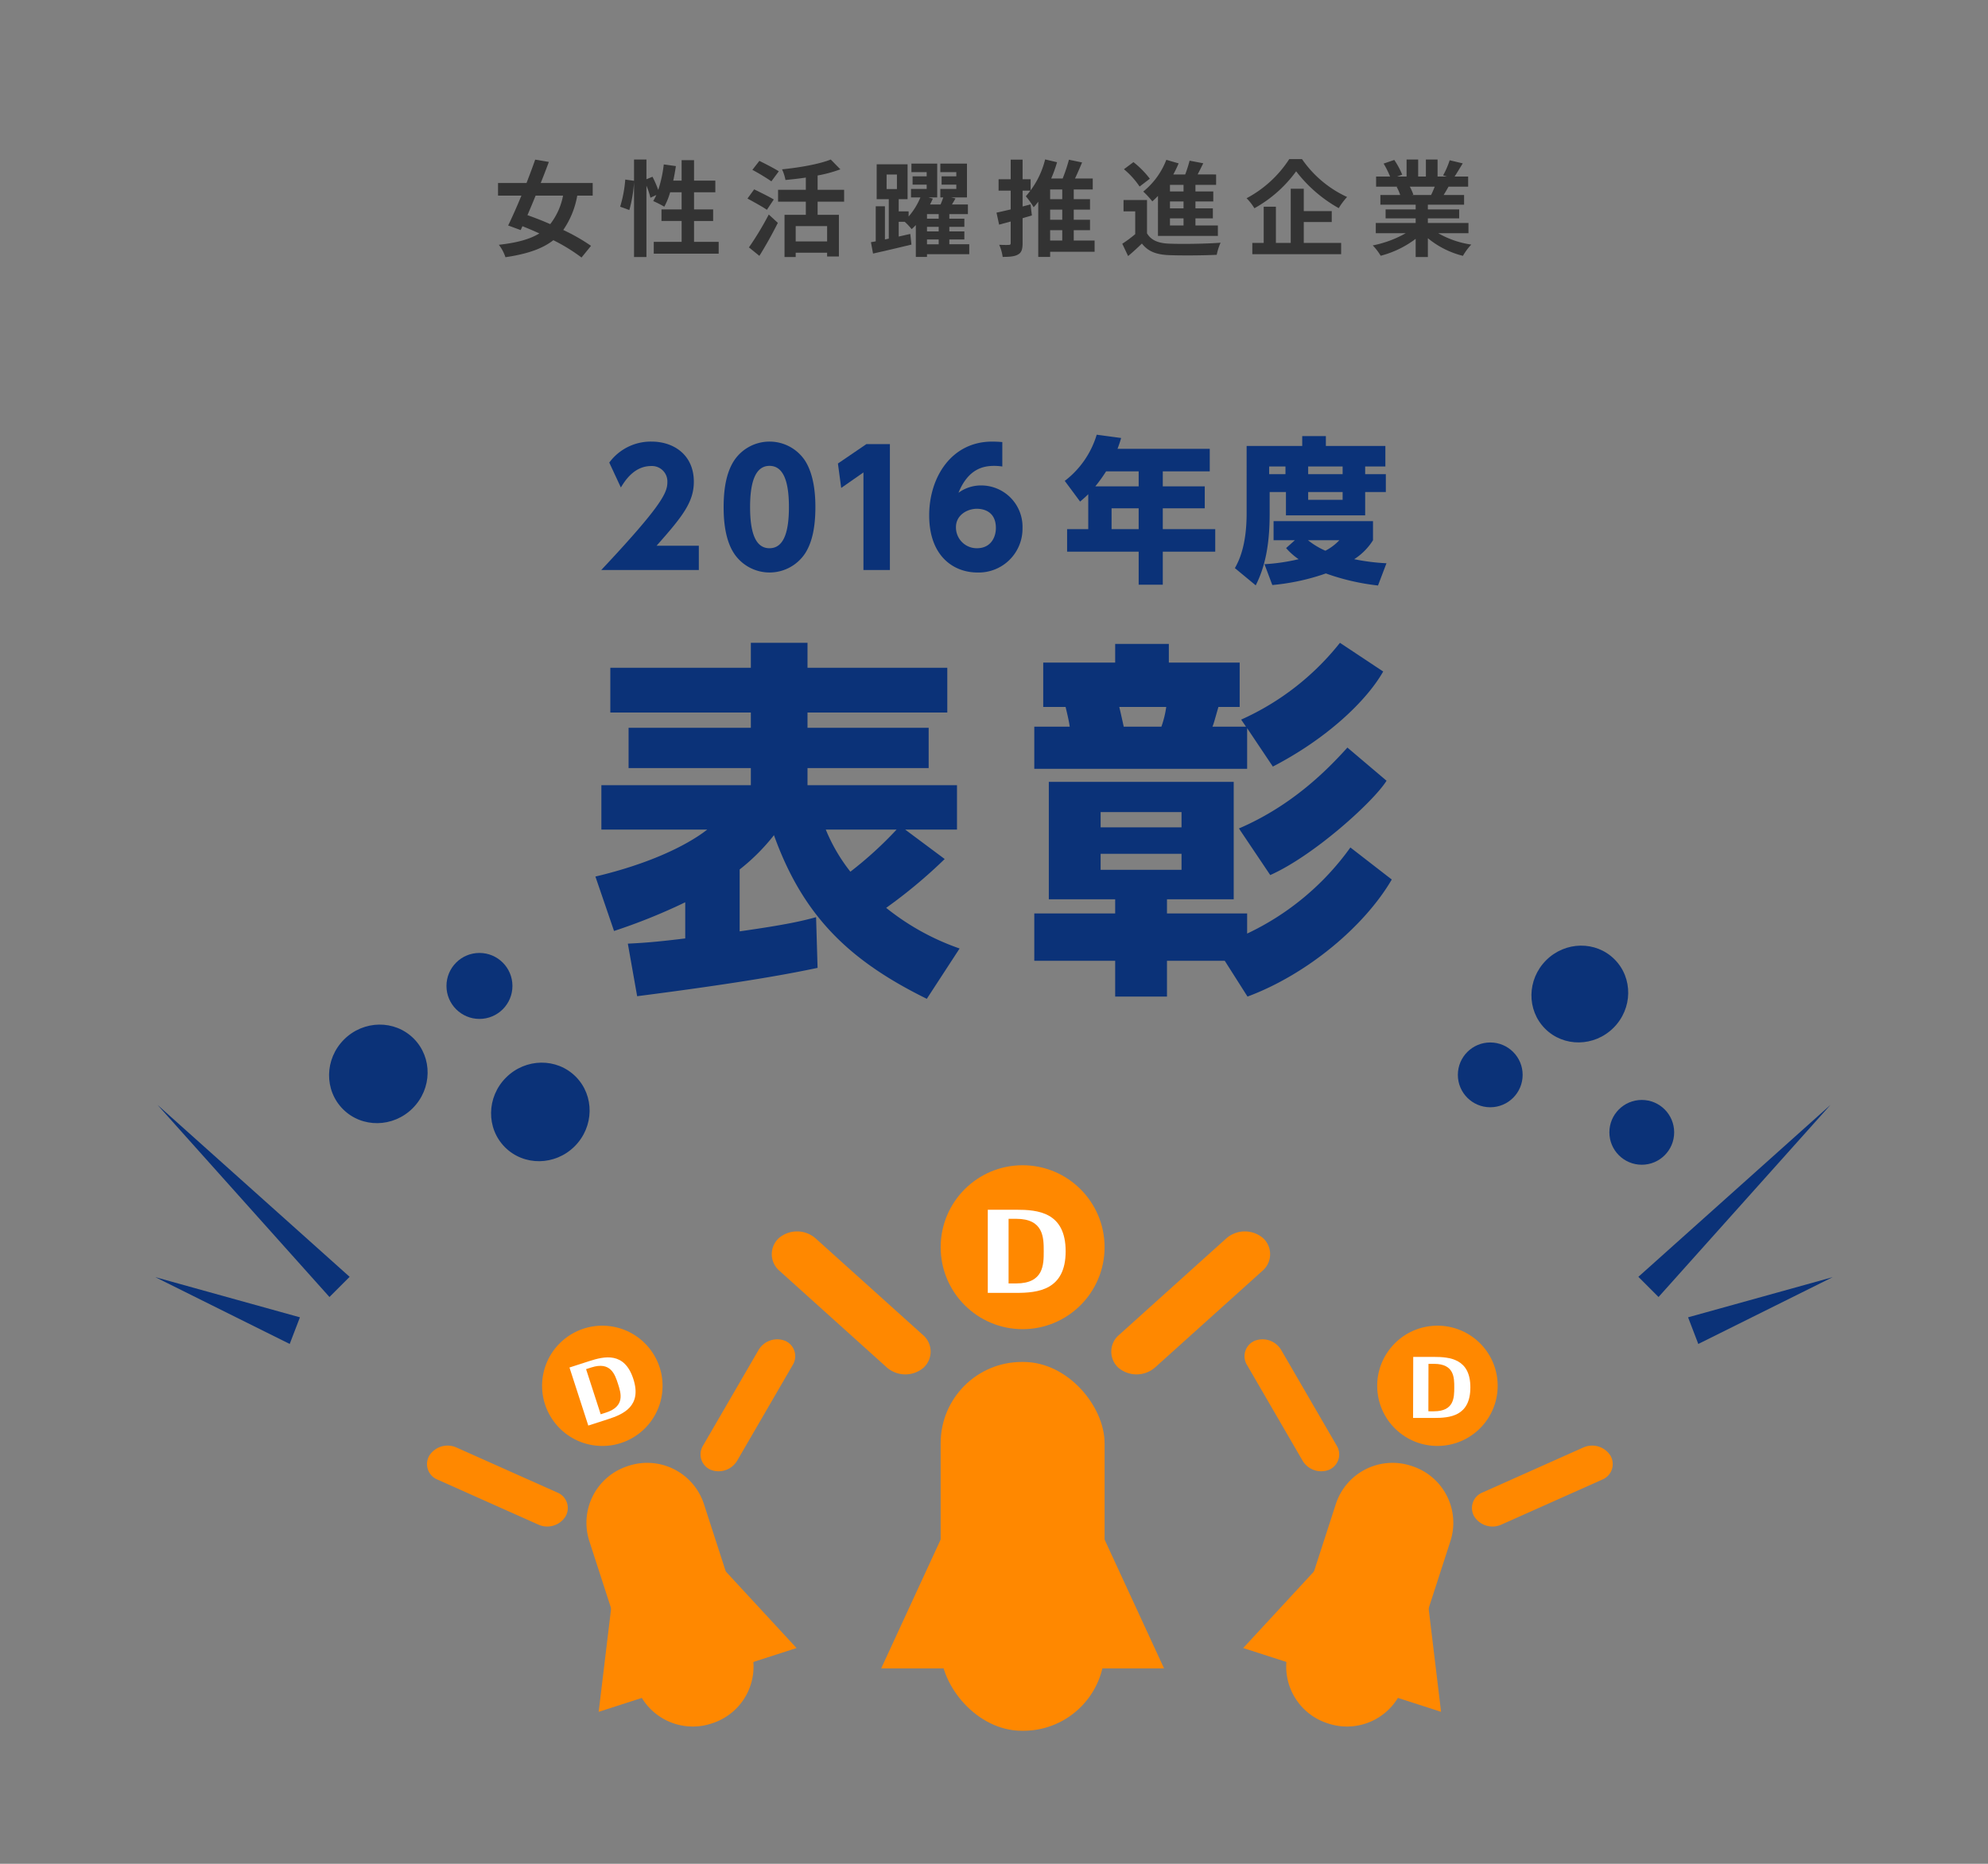 <?xml version="1.0" encoding="UTF-8"?> <svg xmlns="http://www.w3.org/2000/svg" width="533.333" height="500" viewBox="0 0 533.333 500"><rect x="0" y="0" width="533.333" height="500" fill="#808080" stroke="none"/><defs><style> .a { fill: none; } .b { fill: #333; } .c { fill: #0b3278; } .d { fill: #f80; } .e { fill: #fff; } </style></defs><title>img_data04</title><g><rect class="a" width="533.333" height="500"></rect><g><g><path class="b" d="M154.862,52.482a23.307,23.307,0,0,1-3.752,9.212,50.866,50.866,0,0,1,7.448,4.256l-2.548,3.136a47.508,47.508,0,0,0-7.56-4.648c-3.053,2.38-7.196,3.724-12.853,4.564a11.212,11.212,0,0,0-1.764-3.332c4.704-.532,8.204-1.428,10.864-3.052q-2.31-1.05-4.536-1.932l-.477,1.036-3.359-1.232c1.063-2.184,2.323-5.012,3.556-8.008h-6.271V49.094h7.644c.84-2.184,1.652-4.34,2.324-6.272l3.668.616c-.672,1.792-1.4,3.724-2.185,5.656h13.944v3.388Zm-11.172,0c-.728,1.82-1.483,3.584-2.184,5.236,1.904.672,4.004,1.484,6.104,2.408a17.908,17.908,0,0,0,3.444-7.644Z"></path><path class="b" d="M192.803,64.886v3.164h-17.416V64.886h7.477V59.285H177.459V56.178h5.404v-4.592H179.783a19.136,19.136,0,0,1-1.568,3.864,29.515,29.515,0,0,0-2.968-1.512c.28-.504.56-1.036.84-1.624l-1.596.728a19.422,19.422,0,0,0-1.064-3.22v19.124h-3.332v-20.02a35.706,35.706,0,0,1-1.26,7.42l-2.464-.896a33.304,33.304,0,0,0,1.372-7.28l2.352.336V42.794h3.332v5.292l1.624-.672a31.928,31.928,0,0,1,1.54,3.528,33.895,33.895,0,0,0,1.484-6.832l3.248.448c-.196,1.316-.42,2.632-.7,3.892h2.24V42.962h3.332v5.488h5.712v3.136H186.195v4.592h5.123v3.108H186.195v5.6Z"></path><path class="b" d="M205.739,56.289c-1.148-.812-3.557-2.128-5.208-3.024l1.792-2.464c1.54.756,4.032,1.96,5.264,2.716Zm-4.816,10.08a82.638,82.638,0,0,0,5.32-8.82l2.436,2.24c-1.483,2.94-3.248,6.132-4.956,8.848Zm6.021-17.724a58.076,58.076,0,0,0-5.097-3.08l1.876-2.408c1.568.784,4.004,2.016,5.208,2.8Zm12.403,5.46v3.528h5.712V68.806h-3.164V67.798h-8.428v1.148H210.471v-11.312h5.712V54.105h-7.447V50.913h7.447V47.638c-1.848.28-3.695.476-5.46.644a11.692,11.692,0,0,0-.924-2.856c4.76-.476,9.996-1.4,13.076-2.632l2.576,2.632a35.779,35.779,0,0,1-6.104,1.652v3.836H226.459v3.192Zm2.548,6.552h-8.428v4.116h8.428Z"></path><path class="b" d="M260.03,68.189H248.69v.728h-2.996v-8.54a13.462,13.462,0,0,1-1.12,1.092,16.895,16.895,0,0,0-1.848-1.96h-1.624v3.948c1.036-.224,2.072-.476,3.108-.7l.308,2.856c-3.584.868-7.392,1.764-10.304,2.408l-.561-3.052,1.288-.224V55.338h2.464v8.904l1.036-.224v-10.584h-3.248V44.081h8.288v9.352h-2.38v3.276h2.66v1.372a18.692,18.692,0,0,0,3.164-5.124h-2.521V50.69h4.2V49.541h-3.78V47.302h3.78V46.181h-4.088v-2.296h6.916v9.072h-2.38l1.204.336c-.225.504-.477,1.036-.756,1.568h2.828c.279-.644.531-1.316.728-1.904h-.784V50.69h4.284V49.541h-3.948V47.302h3.948V46.181h-4.284v-2.296H259.414v9.072h-4.283l1.204.28c-.309.56-.645,1.092-.952,1.624H259.667v2.576h-4.984v1.232h4.032v2.184h-4.032v1.232h4.032v2.156h-4.032v1.288h5.348ZM237.854,50.718H240.627V46.826h-2.772Zm13.972,6.72h-3.136v1.232h3.136Zm0,3.416h-3.136v1.232h3.136Zm-3.136,4.676h3.136V64.242h-3.136Z"></path><path class="b" d="M276.831,57.802c-.812.252-1.652.476-2.492.728v6.664c0,1.652-.28,2.548-1.176,3.052-.925.56-2.24.672-4.172.672a12.106,12.106,0,0,0-.925-3.248c1.093.056,2.24.056,2.604.028.336,0,.476-.112.476-.532V59.426l-3.107.84-.7-3.22c1.063-.224,2.38-.532,3.808-.868v-5.04h-3.248V48.086h3.248V42.822h3.192v5.264h2.156v3.052h-2.156V55.393l2.128-.56Zm16.827,9.744H281.73v1.372H278.539v-14.812a16.621,16.621,0,0,1-1.232,1.484,21.949,21.949,0,0,0-2.1-2.94,23.287,23.287,0,0,0,5.18-9.884l3.192.756a35.433,35.433,0,0,1-1.568,4.368h3.08a46.195,46.195,0,0,0,1.68-5.04l3.528.728c-.616,1.456-1.26,2.968-1.904,4.312h4.76v2.94h-5.096v2.604h4.368v2.8h-4.368v2.716h4.368v2.8h-4.368v2.772h5.6Zm-8.68-16.716h-3.248v2.604h3.248Zm0,5.404h-3.248v2.716h3.248Zm-3.248,8.288h3.248v-2.772h-3.248Z"></path><path class="b" d="M307.715,62.59c1.092,1.876,3.052,2.66,5.908,2.772,3.359.14,9.968.056,13.832-.252a15.141,15.141,0,0,0-1.036,3.248c-3.473.168-9.408.224-12.824.084-3.332-.14-5.572-.952-7.252-3.108-1.12,1.092-2.268,2.156-3.696,3.36l-1.567-3.304a33.594,33.594,0,0,0,3.472-2.576v-6.104H301.415V53.658h6.3Zm-1.988-12.544a21.807,21.807,0,0,0-4.2-4.648l2.549-1.904a24.333,24.333,0,0,1,4.396,4.452Zm4.929,2.52c-.505.532-1.009,1.008-1.513,1.456a23.591,23.591,0,0,0-2.436-2.632,20.301,20.301,0,0,0,6.188-8.512l3.305.952a32.146,32.146,0,0,1-1.429,2.968h3.192a34.853,34.853,0,0,0,1.176-3.696l3.668.7c-.504,1.008-1.008,2.044-1.512,2.996H326.251V49.597H320.707v1.764h4.788v2.688H320.707V55.897h4.676v2.688H320.707v1.904h6.02v2.8H310.655Zm6.859-2.968H313.875v1.764h3.64Zm0,4.452H313.875V55.897h3.64Zm0,4.536H313.875v1.904h3.64Z"></path><path class="b" d="M349.295,42.681a29.773,29.773,0,0,0,12.096,10.164,18.199,18.199,0,0,0-2.24,2.996,37.481,37.481,0,0,1-11.424-9.884,34.692,34.692,0,0,1-11.199,9.912,14.021,14.021,0,0,0-2.101-2.688,30.869,30.869,0,0,0,11.452-10.5Zm.476,22.484h10.024V68.189H335.967V65.165h3.052V55.45h3.276v9.716h3.976V50.634h3.5v5.992h7.504v2.94H349.771Z"></path><path class="b" d="M385.835,62.561a25.011,25.011,0,0,0,8.876,3.052,15.666,15.666,0,0,0-2.24,3.024,23.908,23.908,0,0,1-9.408-4.732v5.04H379.787V64.074a26.568,26.568,0,0,1-9.38,4.536,15.543,15.543,0,0,0-2.128-2.772,29.42,29.42,0,0,0,8.848-3.276h-8.036V59.818H379.787V58.585h-8.064V56.178h8.064V54.917h-9.464v-2.604h5.319a12.613,12.613,0,0,0-.951-2.184l.336-.056H369.175V47.358h3.752a25.136,25.136,0,0,0-1.735-3.472l2.855-.98a21.142,21.142,0,0,1,2.128,3.948l-1.372.504h2.548v-4.564h3.108v4.564h2.072v-4.564H385.667v4.564h2.492l-1.008-.308a22.536,22.536,0,0,0,1.764-4.06l3.5.84c-.784,1.288-1.54,2.548-2.185,3.528h3.641v2.716h-5.264c-.448.812-.896,1.568-1.316,2.24h5.488v2.604h-9.717v1.26h8.4v2.408h-8.4v1.232h10.893v2.744Zm-7.616-12.488a13.776,13.776,0,0,1,.952,2.156l-.476.084h5.235c.336-.672.672-1.484.98-2.24Z"></path></g><g><g><circle class="c" cx="128.626" cy="264.496" r="8.85"></circle><circle class="c" cx="399.799" cy="288.353" r="8.691"></circle><ellipse class="c" cx="101.503" cy="288.086" rx="13.407" ry="13.031" transform="translate(-173.88 155.947) rotate(-44.957)"></ellipse><ellipse class="c" cx="144.962" cy="298.292" rx="13.407" ry="13.031" transform="translate(-168.385 189.639) rotate(-44.957)"></ellipse><ellipse class="c" cx="423.829" cy="266.663" rx="13.165" ry="12.796" transform="translate(-64.505 377.433) rotate(-44.957)"></ellipse><circle class="c" cx="440.449" cy="303.772" r="8.691"></circle><g><polygon class="c" points="88.388 347.949 42.245 296.394 93.801 342.536 88.388 347.949"></polygon><polygon class="c" points="77.722 360.542 41.666 342.62 80.463 353.395 77.722 360.542"></polygon></g><g><polygon class="c" points="439.532 342.536 491.088 296.394 444.945 347.949 439.532 342.536"></polygon><polygon class="c" points="452.871 353.395 491.666 342.62 455.611 360.542 452.871 353.395"></polygon></g></g><g><g><g><g><ellipse class="d" cx="161.588" cy="371.771" rx="16.132" ry="16.162" transform="translate(-226.504 488.856) rotate(-83.296)"></ellipse><path class="d" d="M191.074,462.301l-.309.1a16.001,16.001,0,0,1-20.133-10.292l-12.527-38.666a15.98,15.98,0,0,1,10.305-20.134l.309-.1a16.001,16.001,0,0,1,20.133,10.292l12.527,38.666A15.98,15.98,0,0,1,191.074,462.301Z"></path><path class="e" d="M169.91,369.936h0c-2.385-7.363-7.771-6.096-11.813-4.793l-5.319,1.715,5.046,15.575,5.319-1.715C167.185,379.416,172.273,377.228,169.91,369.936Zm-7.34,9.013-1.418.457-3.922-12.106,1.418-.457c5.177-1.669,6.324,1.871,7.149,4.42C166.6,373.74,167.747,377.28,162.57,378.949Z"></path></g><polygon class="d" points="168.551 393.264 160.609 459.231 213.692 442.117 168.551 393.264"></polygon></g><path class="d" d="M144.478,409.027a5.804,5.804,0,0,0,7.237-2.21,4.489,4.489,0,0,0-2.221-6.431l-27.089-12.09a5.804,5.804,0,0,0-7.237,2.21,4.489,4.489,0,0,0,2.221,6.431Z"></path><path class="d" d="M197.775,391.839A5.808,5.808,0,0,1,190.607,394.278a4.492,4.492,0,0,1-1.968-6.517l14.865-25.605a5.808,5.808,0,0,1,7.168-2.439,4.492,4.492,0,0,1,1.968,6.517Z"></path></g><g><g><g><ellipse class="d" cx="385.627" cy="371.771" rx="16.162" ry="16.132" transform="translate(-40.762 47.558) rotate(-6.704)"></ellipse><path class="d" d="M356.142,462.301l.309.1a16.001,16.001,0,0,0,20.133-10.292l12.527-38.666a15.98,15.98,0,0,0-10.305-20.134l-.309-.1a16.001,16.001,0,0,0-20.133,10.292l-12.527,38.666A15.98,15.98,0,0,0,356.142,462.301Z"></path><path class="e" d="M384.723,364.017l-5.588-.005-.038,16.372,5.588.005c4.247.004,9.762-.438,9.78-8.177h0C394.483,364.547,388.97,364.021,384.723,364.017Zm5.42,8.191c-.006,2.679-.015,6.4-5.454,6.395l-1.49-.001.029-12.726,1.49.001C390.158,365.882,390.149,369.603,390.143,372.208Z"></path></g><polygon class="d" points="378.664 393.264 386.606 459.231 333.523 442.117 378.664 393.264"></polygon></g><path class="d" d="M402.737,409.027a5.804,5.804,0,0,1-7.237-2.21,4.489,4.489,0,0,1,2.221-6.431L424.81,388.297a5.804,5.804,0,0,1,7.237,2.21,4.489,4.489,0,0,1-2.221,6.431Z"></path><path class="d" d="M349.44,391.839a5.808,5.808,0,0,0,7.168,2.439,4.492,4.492,0,0,0,1.968-6.517L343.711,362.156a5.808,5.808,0,0,0-7.168-2.439,4.492,4.492,0,0,0-1.968,6.517Z"></path></g><g><path class="d" d="M309.931,366.799a7.553,7.553,0,0,1-9.855.156,5.858,5.858,0,0,1,.174-8.87l28.695-25.828a7.553,7.553,0,0,1,9.855-.156,5.858,5.858,0,0,1-.174,8.87Z"></path><path class="d" d="M237.865,366.799a7.553,7.553,0,0,0,9.855.156,5.858,5.858,0,0,0-.174-8.87l-28.695-25.828a7.553,7.553,0,0,0-9.855-.156,5.858,5.858,0,0,0,.174,8.87Z"></path><g><g><circle class="d" cx="274.345" cy="334.587" r="21.987"></circle><rect class="d" x="252.357" y="365.369" width="43.976" height="98.941" rx="21.774"></rect><path class="e" d="M285.889,335.687h0c0-10.545-7.504-11.154-13.283-11.154h-7.605v22.307h7.605C278.385,346.84,285.889,346.131,285.889,335.687Zm-13.283,8.619h-2.028V326.967h2.028c7.402,0,7.402,5.07,7.402,8.72C280.008,339.236,280.008,344.305,272.605,344.305Z"></path></g><polygon class="d" points="274.345 365.369 236.395 447.591 312.295 447.591 274.345 365.369"></polygon></g></g></g></g><g><path class="c" d="M187.481,146.401v6.511h-26.171c16.131-17.181,17.728-20.71,17.728-23.524a4.138,4.138,0,0,0-4.327-4.368c-4.62,0-7.099,4.032-8.149,5.755l-3.108-6.68a13.818,13.818,0,0,1,11.342-5.629c6.008,0,11.343,3.613,11.343,10.754,0,5.503-3.067,9.368-9.998,17.182Z"></path><path class="c" d="M196.864,148.374c-2.604-4.032-2.73-9.871-2.73-12.35,0-5.965,1.092-9.83,2.814-12.477a11.42,11.42,0,0,1,19.029.042c2.521,3.949,2.772,9.494,2.772,12.435,0,4.915-.714,9.241-2.73,12.392a11.435,11.435,0,0,1-19.155-.042Zm14.786-12.35c0-6.848-1.47-11.048-5.209-11.048-3.99,0-5.209,4.83-5.209,11.048,0,6.847,1.429,11.048,5.209,11.048C210.433,147.073,211.65,142.326,211.65,136.025Z"></path><path class="c" d="M232.439,119.137h6.301v33.774h-7.1v-26.171l-5.965,4.159-.882-6.554Z"></path><path class="c" d="M268.896,125.145a16.363,16.363,0,0,0-2.101-.168c-2.814,0-6.973.63-9.661,7.225a10.196,10.196,0,0,1,6.049-1.974,11.091,11.091,0,0,1,11.132,11.426,11.752,11.752,0,0,1-12.098,11.93c-6.344,0-12.938-4.326-12.938-15.332,0-10.208,5.965-19.786,16.887-19.786.756,0,1.807.042,2.73.126Zm-6.805,11.342c-2.646,0-5.63,1.723-5.63,4.915a5.576,5.576,0,0,0,5.63,5.671c3.738,0,5.082-2.982,5.082-5.419C267.174,136.865,263.352,136.487,262.092,136.487Z"></path><path class="c" d="M324.55,120.398v6.049H311.947v4.033h11.258v5.881H311.947v5.587h14.072v6.049H311.947v8.863h-6.469v-8.863H286.281V141.948h5.671v-9.368c-.714.715-1.345,1.261-2.185,1.975l-4.117-5.545a24.407,24.407,0,0,0,8.57-12.393l6.553.883c-.294,1.008-.42,1.428-.966,2.898Zm-27.809,6.049a41.62,41.62,0,0,1-2.899,4.033h11.637v-4.033Zm8.737,9.914h-7.268v5.587h7.268Z"></path><path class="c" d="M334.443,119.642h14.912v-2.646h6.344v2.646h15.962v5.503h-5.419v2.058h5.546v4.789h-5.546v6.26H344.987v-6.26h-4.369v5.923c0,8.57-1.345,14.409-3.738,19.114l-5.588-4.621c.925-1.681,3.151-5.713,3.151-14.745ZM347.381,144.93H341.668v-5.125h26.675v5.125a16.364,16.364,0,0,1-5.041,5.083,56.376,56.376,0,0,0,8.654,1.092l-2.269,5.966a61.167,61.167,0,0,1-13.988-3.235,59.57,59.57,0,0,1-14.367,3.109l-2.101-5.588a52.692,52.692,0,0,0,9.158-1.344,17.556,17.556,0,0,1-3.36-2.982Zm-6.889-19.785v2.058h4.368v-2.058Zm10.418,19.785a20.89,20.89,0,0,0,4.662,2.814,14.079,14.079,0,0,0,3.739-2.814Zm.042-19.785v2.058h9.241v-2.058Zm0,6.847v2.101h9.241v-2.101Z"></path><path class="c" d="M248.638,267.952c-20.502-10.101-33.103-21.901-41.003-43.903a54.219,54.219,0,0,1-9.2,9.201v16.601c12.7-1.8,16.801-2.8,20.501-3.8l.4,13.601c-6.701,1.4-18.802,3.8-48.403,7.601l-2.5-14.101c4-.2,7.2-.4,15.4-1.4v-9.701a155.568,155.568,0,0,1-19.101,7.701l-5-14.602c19.4-4.6,28.102-11.101,30.001-12.601H161.332V210.649h40.103v-4.601H168.633V195.247h32.802v-4.1H163.732v-12.001h37.702v-6.7h15.201v6.7h37.502v12.001h-37.502v4.1h32.502v10.801h-32.502v4.601h40.103v11.9H242.837l10.601,7.9a135.18,135.18,0,0,1-15.701,13.101,65.975,65.975,0,0,0,19.701,10.901Zm-27.102-45.403a46.788,46.788,0,0,0,6.6,11.301,102.444,102.444,0,0,0,12.401-11.301Z"></path><path class="c" d="M334.576,195.348v10.9H277.473V194.948h9.5c-.2-1.7-.899-4.4-1.1-5.3h-6.001V177.746h19.302v-5h14.4v5h19.002v11.901H326.875c-1.1,3.8-1.199,4.3-1.6,5.3h9l-1.3-1.9a70.58,70.58,0,0,0,26.502-20.601l11.601,7.7c-4.5,7.9-15.101,18.001-29.602,25.502Zm-6.001,62.403h-15.501v9.601H299.174v-9.601H277.473v-12.7h21.701v-3.801H281.373V209.748h49.603v31.502H313.074v3.801h21.502v5.4a71.624,71.624,0,0,0,27.701-23.102l11.101,8.601c-7.3,12.5-22.602,25.401-38.702,31.401ZM295.273,217.849v4.101H316.975V217.849Zm0,11.201v4.3H316.975v-4.3Zm5-39.402c.301,1.199,1,4.399,1.2,5.3h10.101a26.722,26.722,0,0,0,1.301-5.3ZM332.376,222.249c14.2-6.101,23.602-15.601,29.102-21.701l10.501,8.9c-3.501,5.601-19.502,20.102-31.202,25.302Z"></path></g></g></g></svg> 
